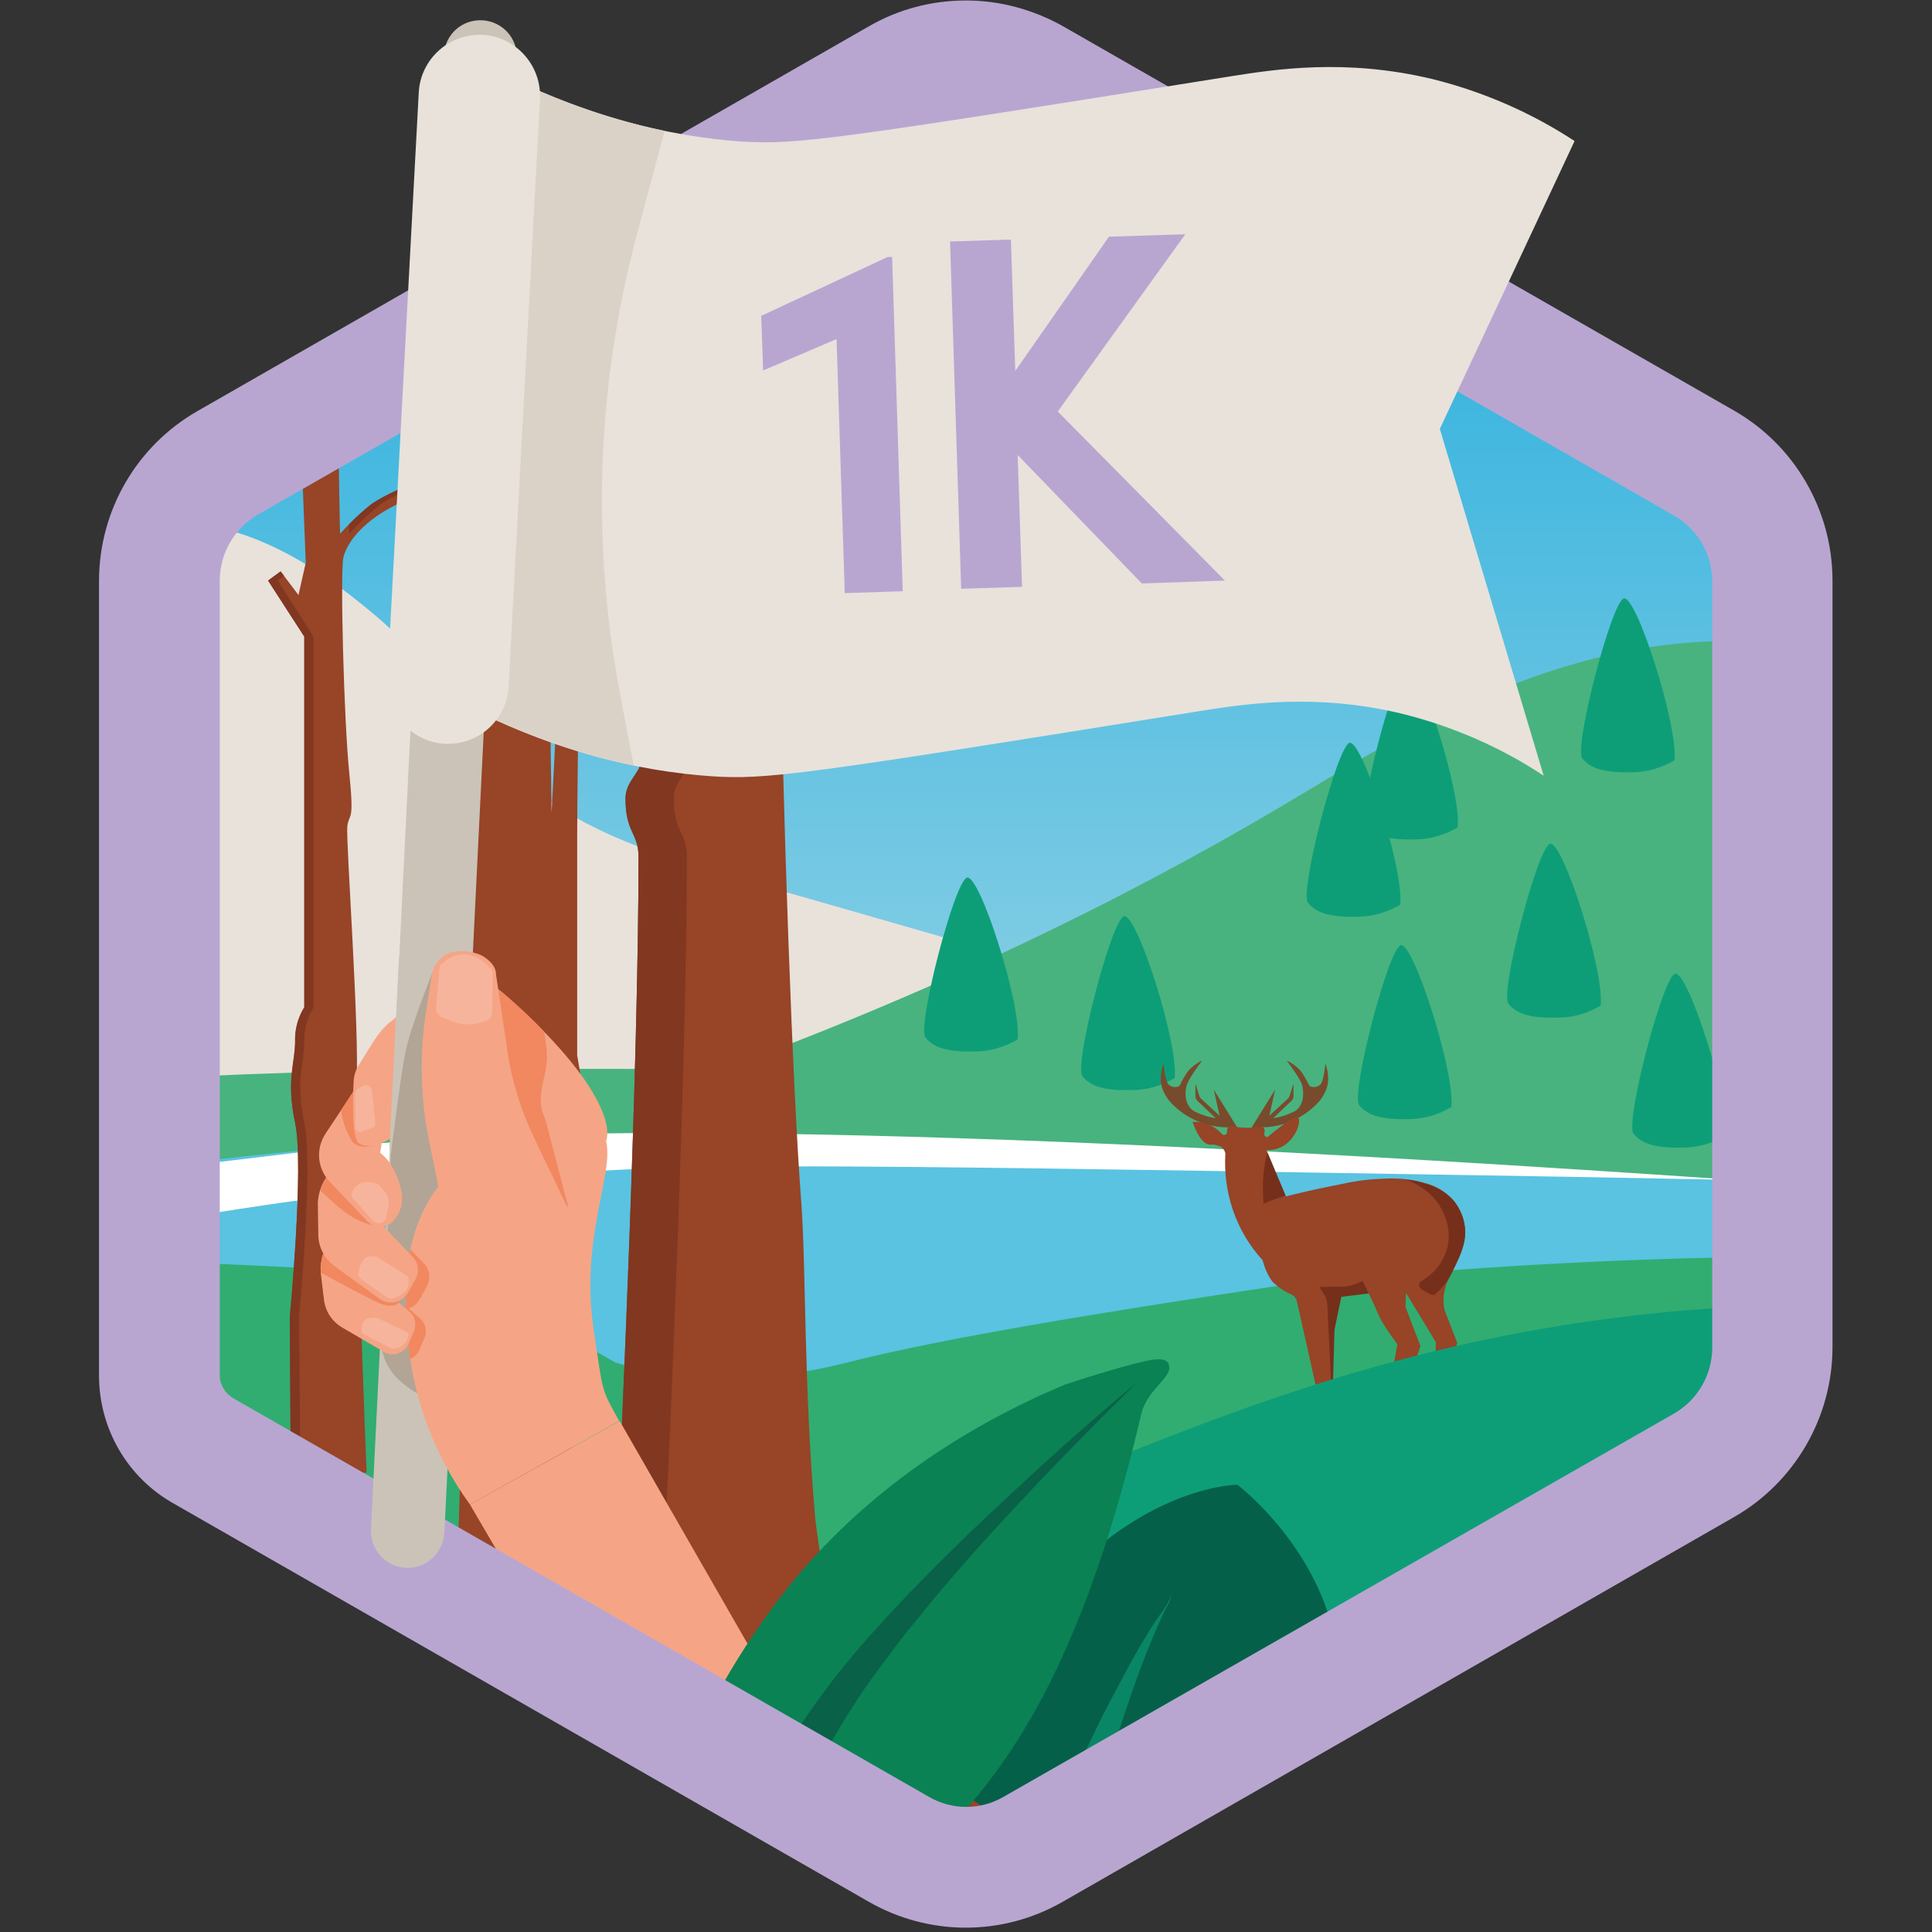 <?xml version="1.0" encoding="utf-8"?>
<!-- Generator: Adobe Illustrator 25.4.1, SVG Export Plug-In . SVG Version: 6.00 Build 0)  -->
<svg version="1.1" id="Layer_1" xmlns="http://www.w3.org/2000/svg" xmlns:xlink="http://www.w3.org/1999/xlink" x="0px" y="0px"
	 viewBox="0 0 400 400" style="enable-background:new 0 0 400 400;" xml:space="preserve">
<rect x="0" y="0" width="400" height="400" fill="#333333" stroke="none"/>
<style type="text/css">
	.st0{fill:url(#SVGID_1_);}
	.st1{fill:#E8E2DB;}
	.st2{fill:#48B37F;}
	.st3{fill:#59C3E1;}
	.st4{fill:#FFFFFF;}
	.st5{fill-rule:evenodd;clip-rule:evenodd;fill:#0D9E78;}
	.st6{fill:#31AD71;}
	.st7{fill:#762F1B;}
	.st8{fill:#784B2C;}
	.st9{fill:#974427;}
	.st10{fill:#0D9E78;}
	.st11{fill:#056049;}
	.st12{fill:#098665;}
	.st13{fill:#813720;}
	.st14{fill:#F5A585;}
	.st15{fill:#0A8254;}
	.st16{fill:#096147;}
	.st17{fill:#B8A6D1;}
	.st18{fill:#CBC3B8;}
	.st19{fill:#B2A595;}
	.st20{fill:#DBD2C7;}
	.st21{fill:#F18860;}
	.st22{fill:none;stroke:#CBC3B8;stroke-width:12.46;stroke-linecap:round;stroke-miterlimit:10;}
	.st23{fill:#F7B49D;}
</style>
<g id="Layer_2_00000129181797758322043090000009765281684676009914_">
	<g id="Swatches">
		
			<linearGradient id="SVGID_1_" gradientUnits="userSpaceOnUse" x1="198.848" y1="16.547" x2="198.848" y2="390.322" gradientTransform="matrix(1 0 0 -1 0 402.982)">
			<stop  offset="0.3" style="stop-color:#A6D9E6"/>
			<stop  offset="1" style="stop-color:#1BAADD"/>
		</linearGradient>
		<path class="st0" d="M363.4,288.8V116.1c0-7.1-3.8-13.7-10-17.3L208.8,15.3c-6.2-3.6-13.8-3.6-19.9,0L44.3,98.8
			c-6.2,3.6-10,10.1-10,17.3v172.7c0,3.6,1.9,6.9,5,8.6l149.6,86.3c6.2,3.6,13.8,3.6,19.9,0l149.6-86.3
			C361.5,295.6,363.4,292.3,363.4,288.8z"/>
		<path class="st1" d="M363.4,244.5v-19.4c-26.1-0.1-52.1-2.1-77.8-6c-18.2-2.7-11.6-2.7-129.9-36.4c-20.3-5.8-37.1-10.5-52.4-25.3
			c-12.1-11.7-11.2-18.1-26.7-30.9c-7.3-6-22.6-18.3-40.6-18.3c-1,2.5-1.6,5.1-1.6,7.8v128.5H363.4z"/>
		<path class="st2" d="M34.3,223.2v24.8c32.4-0.8,130.5-3.3,152.9-4c26.9-0.8,85.9,0,85.9,0s-40.4-22.7-145.7-22.7
			C83.2,221.2,53.7,222.1,34.3,223.2z"/>
		<path class="st2" d="M363.4,132.9c-0.6,0-1.2-0.1-1.8-0.1c-39-1.5-73.3,20.4-92.7,32c-29,17.4-70.2,39-125.5,58.9v38.7
			c61,1.9,165.3,5,220,6.7V132.9z"/>
		<path class="st3" d="M363.4,288.8v-44.1c-60.3-4.2-182.5-11.9-255.6-9.5c-26.2,0.8-53.1,3.6-73.5,6.1v47.5c0,0.1,0,0.2,0,0.4
			l328,3.8C363,291.7,363.3,290.2,363.4,288.8z"/>
		<path class="st4" d="M359.3,244.3C180.6,232,105.6,233.4,71,237.5l-36.7,4.4v10.9c27.6-4.8,55.4-8.1,83.3-10
			c27.6-1.8,48.3-1.8,174.6,0.3C311.9,243.4,339.9,243.9,359.3,244.3z"/>
		<g id="trees">
			<path id="Shape_12_copy_29" class="st5" d="M331.4,208.2c-2.7,1.6-5.8,2.5-8.9,2.5c-5.2,0.1-8.4-0.6-10.2-2.9
				c-1.8-2.2,6-32.3,8.6-33.1S332.2,200.9,331.4,208.2z"/>
		</g>
		<g id="trees-2">
			<path id="Shape_12_copy_29-2" class="st5" d="M243.2,223.2c-2.7,1.6-5.8,2.5-8.9,2.5c-5.2,0.1-8.4-0.6-10.2-2.9s6-32.3,8.6-33.1
				S244,215.8,243.2,223.2z"/>
		</g>
		<g id="trees-3">
			<path id="Shape_12_copy_29-3" class="st5" d="M301.8,171.3c-2.7,1.6-5.8,2.5-8.9,2.5c-5.2,0.1-8.4-0.6-10.2-2.9
				c-1.8-2.2,6-32.3,8.6-33.1S302.6,164,301.8,171.3z"/>
		</g>
		<g id="trees-4">
			<path id="Shape_12_copy_29-4" class="st5" d="M289.9,187.3c-2.7,1.6-5.8,2.5-8.9,2.5c-5.2,0.1-8.4-0.6-10.2-2.9
				c-1.8-2.2,6-32.3,8.6-33.1C282,153.1,290.7,179.9,289.9,187.3z"/>
		</g>
		<g id="trees-5">
			<path id="Shape_12_copy_29-5" class="st5" d="M346.7,157.4c-2.7,1.6-5.8,2.5-8.9,2.5c-5.2,0.1-8.4-0.6-10.2-2.9
				c-1.8-2.2,6-32.3,8.6-33.1C338.8,123.2,347.4,150,346.7,157.4z"/>
		</g>
		<g id="trees-6">
			<path id="Shape_12_copy_29-6" class="st5" d="M300.5,229.2c-2.7,1.6-5.8,2.5-8.9,2.5c-5.2,0.1-8.4-0.6-10.2-2.9
				c-1.8-2.2,6-32.3,8.6-33.1S301.2,221.8,300.5,229.2z"/>
		</g>
		<g id="trees-7">
			<path id="Shape_12_copy_29-7" class="st5" d="M210.7,215.2c-2.7,1.6-5.8,2.5-8.9,2.5c-5.2,0.1-8.4-0.6-10.2-2.9
				c-1.8-2.2,6-32.3,8.6-33.1S211.5,207.9,210.7,215.2z"/>
		</g>
		<g id="trees-8">
			<path id="Shape_12_copy_29-8" class="st5" d="M357.3,235.1c-2.7,1.6-5.8,2.5-8.9,2.5c-5.2,0.1-8.4-0.6-10.2-2.9
				c-1.8-2.2,6-32.3,8.6-33.1S358.1,227.8,357.3,235.1z"/>
		</g>
		<path class="st6" d="M39.3,297.4l149.6,86.3c6.2,3.6,13.8,3.6,19.9,0l149.6-86.3c3.1-1.8,5-5.1,5-8.6v-28.6
			c-4.5,0.1-9,0.2-13.6,0.3c-29.3,0.8-57,2.8-83.1,5.4c-40.9,6.1-71.1,11.2-89.3,15.7c-6.5,1.6-22.5,6-42.3,2.3
			c-3.3-0.6-5.9-1.3-7.7-1.8c-20-11.7-37.1-16.2-48.8-18.1c-4.1-0.7-9.4-1.4-42.7-2.7l-1.6-0.1v27.5
			C34.3,292.3,36.2,295.6,39.3,297.4z"/>
		<polygon class="st7" points="284.9,267.6 277.7,268.5 276.3,275.3 275.9,288.9 272,264.6 285.3,263.5 		"/>
		<path class="st8" d="M254.1,233.4c-3.2,0-6.3-1-9-2.8c-1.5-1.1-4.1-3-4.7-6.2c-0.2-1.4,0-2.9,0.5-4.2c0,0,0.3,3.6,1,4.3
			c0.6,0.6,1.5,0.7,2.2,0.4c0.3-0.3,1-2.1,2.1-3.4c0.8-0.8,1.7-1.5,2.7-1.9c0,0-2.8,3.6-3.2,5.1c-0.5,1.5-0.4,4.3,1.6,5.4
			c1.4,0.7,2.9,1.2,4.4,1.4l-3.8-3.6c-0.3-0.3-0.4-0.6-0.4-1v-2.6l0.8,2.6c0.1,0.2,0.2,0.5,0.4,0.6l3.8,3.5l-1.2-5.4l4.9,7.9
			L254.1,233.4z"/>
		<path class="st8" d="M261.2,233.4c3.2,0,6.3-1,9-2.8c1.5-1.1,4.1-3,4.7-6.2c0.2-1.4,0-2.9-0.5-4.2c0,0-0.3,3.6-1,4.3
			c-0.6,0.6-1.5,0.7-2.2,0.4c-0.3-0.3-1-2.1-2.1-3.4c-0.8-0.8-1.7-1.5-2.7-1.9c0,0,2.8,3.6,3.2,5.1c0.4,1.5,0.4,4.3-1.6,5.4
			c-1.4,0.7-2.9,1.2-4.4,1.4l3.8-3.6c0.3-0.3,0.4-0.6,0.4-1l0-2.6l-0.8,2.6c-0.1,0.2-0.2,0.5-0.4,0.6l-3.8,3.5l1.2-5.4l-4.9,7.9
			H261.2z"/>
		<path class="st9" d="M261.4,260.9c-5.5-6-8.2-14-7.7-22.1c-0.1-0.5-0.4-1-0.8-1.3c-0.7-0.4-1.6-0.6-2.4-0.5
			c-1-0.1-2.3-1.1-3.6-4.7c1.1-0.1,2.2,0.1,3.2,0.5c1.1,0.4,2.1,1.1,2.9,2c0.2,0.2,0.5,0.2,0.8,0.1c0.4-0.2,0.1-1,0.4-1.4
			c0.4-0.7,1.7,0,3.9,0c2.2,0,3.3-0.5,3.6,0.1c0.4,0.6-0.2,1.2,0.2,1.6c0.2,0.2,0.4,0.2,0.6,0.2c0.5-0.5,1.3-1.1,2.3-1.9
			c2-1.5,3.4-2.5,3.9-2.2c0.7,0.5,0,3.4-2,5.2c-1.2,1.1-2.8,1.7-4.5,1.6c1.3,3.2,2.7,6.4,4,9.6c4.7-1.2,8.7-2,11.8-2.6
			c3-0.7,6.1-1,9.2-1.1c2.6-0.1,5.2,0.2,7.7,0.9c2.4,0.6,4.6,1.9,6.2,3.8c1.2,1.6,2,3.5,2.2,5.4c0.3,3-0.8,5.5-2,8
			c-1.2,2.5-1.9,3.3-2.3,5.5c-0.2,1.2-0.2,2.5,0.1,3.7l2.6,6.7l-3.1,11.9l-1.8,0.2l0.5-12.2l-6.2-10.2l-0.1,2.9l3.1,8.1l-4,11.6
			l-2.9,0.1l2.1-12.1c0,0-3.1-4.1-4-6.3c-0.9-2.3-3.2-6.8-3.2-6.8c-1.5,0.8-3.2,1.3-4.9,1.2c-3.1,0-4,0.1-4,0.1l1,1.6
			c0.4,0.6,0.6,1.3,0.6,2l1,20.3l-2.5,0.4l-4.8-21.4c-0.1-0.6-0.6-1.1-1.1-1.4c-1.5-0.6-2.9-1.6-4-2.7
			C262.4,263.9,261.8,262.4,261.4,260.9z"/>
		<path class="st7" d="M266.2,247.6l-3.8-9c-0.5,1.9-0.8,3.8-0.9,5.7c-0.1,2.5,0.1,4.9,0.1,4.9c1.4-0.6,2.8-1.1,4.3-1.6L266.2,247.6
			z"/>
		<path class="st7" d="M303.3,254.2c-0.2-2-1-3.9-2.2-5.4c-1.6-1.9-3.8-3.2-6.2-3.8c-1.3-0.4-2.6-0.7-4-0.8c3.2,1,6,3.2,7.6,6.2
			c1.3,2.4,1.8,5.2,1.2,7.8c-0.8,3-2.7,5.5-5.4,7c-0.5,0.3-0.6,0.9-0.3,1.4c0.1,0.2,0.2,0.3,0.4,0.4l1.8,1c0.4,0.2,0.8,0.1,1.1-0.2
			c1-0.9,1.9-1.9,2.6-3c0.4-0.7,0.8-1.5,1.3-2.6C302.4,259.7,303.6,257.2,303.3,254.2z"/>
		<path class="st9" d="M63.3,116.5l-1.5,6.7l-3.7-4.9l-2.6,1.9l7.5,11.6v76.7c-1.3,2.1-2,4.6-1.9,7.1c0,4.5-1.9,7.9,0,16.8
			c1.9,9-1.1,40.1-1.1,40.1l0.2,32.8l15.7-0.4c0,0-2.8-69.8-2.1-80.3s-2.2-50.5-1.9-53.5c0.4-3,1.5-0.4,0.4-11.2s-1.9-41.5-1.2-44.5
			c0.7-3,4.1-7.9,12.4-11.6c8.2-3.7,9-4.5,9-4.5l-0.7-1.9c0,0-11.6,4.5-15,7.1c-2.3,1.8-4.4,3.8-6.4,6c0,0-0.3-13.8-0.4-26.6
			l-7.8,4.5L63.3,116.5z"/>
		<path class="st10" d="M208.8,383.8l149.6-86.3c3.1-1.8,5-5.1,5-8.6v-18.5l-2.8,0.1c-86,4.5-135.1,37.1-195,56.7
			c-17,5.6-34.3,10.1-51.8,13.3l75.2,43.4C195.1,387.3,202.7,387.3,208.8,383.8z"/>
		<path class="st11" d="M194.8,386l14.8-2.7l68.2-39.4c-0.7-2.5-1.4-5.1-2.2-7.8c-5-17.8-19.4-28.7-19.4-28.7s-24.6,0-46.5,32.7
			c-9,13.6-15.3,28.8-18.8,44.7C192.2,385.3,193.5,385.7,194.8,386z"/>
		<path class="st12" d="M242.5,330.2c-0.1,0.9-0.5,1.8-1,2.6c-0.4,0.8-0.8,1.6-1.2,2.5c-0.8,1.7-1.5,3.4-2.2,5.1
			c-1.4,3.4-2.7,6.9-3.9,10.4c-1.2,3.5-2.4,7-3.5,10.5s-2.2,7.1-3.3,10.6l0,0c-0.6,1.7-2.4,2.6-4.1,2c-1.6-0.6-2.5-2.3-2.1-3.9
			c0-0.2,0.1-0.3,0.2-0.4c1.6-3.4,3.2-6.8,4.8-10.1c1.6-3.4,3.3-6.7,5.1-10c1.7-3.3,3.5-6.6,5.4-9.8c1-1.6,1.9-3.2,3-4.7
			c0.5-0.8,1.1-1.5,1.6-2.3C241.8,331.9,242.2,331,242.5,330.2z"/>
		<path class="st9" d="M126.6,347.8l58.6,33.8l23.9-4.3c0,0-30.9-15.2-36.8-43.2c-1.6-6.4-2.7-13-3.5-19.6
			c-2.4-27.2-1.9-52.1-2.9-65.5c-1.8-23.2-3.8-79.8-4.5-123.5c0-2.1,1-7.7,1.4-11.3c1.2-1,2.6-1.9,4-2.7c2.6-1.3,11.2-3.7,11.2-3.7
			l-1.3-2.2c0,0-1.5-0.2-5.8,1.1c-2.9,0.9-6.3,2.1-8.2,2.8c-0.6-2.3-1.7-4.9-1.7-6.7c-0.1-10.7-0.1-16.2,0-22.1
			c0.3-14.4,0.7-33.7,1-49.7l-27.8,16.1c0,1.6,0,3.2,0,4.9c0,1.5-1.1,4.1-1.2,5.6c0,4.8,1.5,13,1.5,17.9c0,33.5-1.1,66-1.9,82.6
			c-0.1,2-3.1,4-3.1,7.3c0,7.2,2.7,7,2.7,12.2c0,43.2-3.7,124.1-4.2,134.1C127.6,320.5,127.1,334.2,126.6,347.8z"/>
		<path class="st9" d="M117.5,56.6c-0.2,21.3-0.3,41.4-0.3,45.4c0,9-3,66.3-3,66.3s-0.8-59.1-1.1-70.4c-0.3-9.9-1.8-28.8-1.7-37.8
			l-16,9.2V72c0,0-1.9,5.6-1.9,9.4c0,3.7,2.2,23.2,2.2,29.9s0.7,35.9,0.7,35.9l-1.1,5.6l-5.6-3l-1.5,4.2l6,4.1
			c0.6,1.6,1.1,3.2,1.5,4.9c0.7,3,1.1,43.4,0.7,49c-0.4,5.6,0.4,25.5,0.4,30.7c0,5-1.8,77.4-2.3,86.7l3.6,2.1
			c6.7,0.5,20.2-0.7,20.2-0.7l1.2-93c0,0,1.9-6,1.5-9.6c-0.4-3.6-1.5-9.7-1.5-9.7v-45.9c0-10.5,0.8-63.3,0.8-84.6
			c0-7.4,0.4-20.3,1-33.9L117.5,56.6z"/>
		<path class="st13" d="M144.2,41.1l-10,5.8c0,1.6,0,3.2,0,4.9c0,1.5-1.1,4.1-1.2,5.6c0,4.8,1.5,13,1.5,17.9c0,33.5-1.1,66-1.9,82.6
			c-0.1,2-3.1,4-3.1,7.3c0,7.2,2.7,7,2.7,12.2c0,43.2-3.7,124.1-4.2,134.1c-0.4,9-1,22.7-1.4,36.3l9.8,5.6
			c0.5-15.3,1.2-31.6,1.6-41.9c0.5-10,4.2-90.8,4.2-134.1c0-5.2-2.7-5-2.7-12.2c0-3.3,3-5.3,3.1-7.3c0.9-16.6,1.9-49.1,1.9-82.6
			c0-5-1.5-13.1-1.5-17.9c0-1.5,1.1-4.1,1.2-5.6C144.2,48.1,144.2,44.5,144.2,41.1z"/>
		<polygon class="st14" points="97.3,311.5 114.4,340.7 161.4,367.9 168.3,363.9 128.3,294.2 		"/>
		<path class="st15" d="M188.9,383.8c0.6,0.4,1.3,0.7,2,1c9.3-11.5,29.9-25.7,45.4-92.1c1.1-4.6,5.6-7.1,5.8-9.4
			c0-0.4-0.1-0.9-0.3-1.2c-0.9-1.1-3.3-0.6-4.7-0.3c-5.7,1.3-15,4.3-16.7,4.9c-30,12.6-47.1,29.7-56,40.4
			c-7.8,9.6-14.5,20.1-19.8,31.3L188.9,383.8z"/>
		<path class="st16" d="M212,310.1c7.6-8.1,15.4-16,23.3-23.8c-8.5,7.1-16.9,14.5-25,22.1c-8.2,7.5-16.2,15.3-23.9,23.4l-2.9,3.1
			l-2.8,3.1c-1.9,2.1-3.7,4.2-5.5,6.4c-3.6,4.4-7,9-10.1,13.8c-1.9,2.9-3.6,5.9-5.3,8.9l7.1,4.1c1.4-3.1,2.9-6.2,4.5-9.2
			c2.6-4.8,5.5-9.4,8.6-13.8c1.6-2.2,3.2-4.4,4.9-6.6l2.5-3.3l2.6-3.2C197,326.4,204.4,318.2,212,310.1z"/>
		<path class="st13" d="M91.7,97.4c0,0-11.6,4.5-15,7.1c-1.5,1.2-3,2.6-4.4,4c0,1.3,0,2,0,2c2-2.2,4.1-4.2,6.4-6
			c2.6-2,9.9-5.1,13.3-6.4L91.7,97.4z"/>
		<path class="st13" d="M61.9,272.6c0,0,3-31.1,1.1-40.1c-1.9-9,0-12.4,0-16.8c-0.1-2.5,0.6-5,1.9-7.1v-76.8l-7.4-11.6l1.3-1
			l-0.7-0.9l-2.6,1.9l7.5,11.6v76.8c-1.3,2.1-2,4.6-1.9,7.1c0,4.5-1.9,7.9,0,16.8c1.9,9-1.1,40.1-1.1,40.1l0.2,32.8h2L61.9,272.6z"
			/>
		<path class="st17" d="M200,25.1c2.7,0,5.4,0.7,7.8,2.1l138.9,79.6c4.8,2.8,7.8,8,7.8,13.6v158.6c0,5.6-3,10.8-7.8,13.6L207.8,372
			c-4.8,2.8-10.7,2.8-15.5,0l-144-82.5c-1.7-1-2.8-2.8-2.8-4.8V120.2c0-5.6,3-10.8,7.8-13.6l138.9-79.5
			C194.6,25.8,197.3,25.1,200,25.1 M200,0.1c-7.1,0-14,1.8-20.2,5.4L40.9,85.1c-12.6,7.2-20.4,20.6-20.4,35.2v164.5
			c0,10.9,5.8,21,15.3,26.4l144,82.5c12.5,7.2,27.8,7.2,40.3,0l138.9-79.6c12.6-7.2,20.4-20.7,20.4-35.2V120.2
			c0-14.5-7.8-28-20.4-35.2L220.2,5.5C214,2,207.1,0.1,200,0.1z"/>
		<path class="st1" d="M87.8,141.4c24.4,14.3,45.1,18.3,59.3,19.3c11.6,0.8,19.3-0.3,101.4-13.5c9-1.4,23.8-3.8,41.9,0.6
			c10.4,2.6,20.3,6.9,29.2,12.8l-21.5-71.8l27.9-59.6c-9-5.9-18.9-10.2-29.3-12.8c-18.2-4.4-33-2-41.9-0.6
			C172.8,28.9,165.1,30,153.5,29.3c-14.2-1-34.8-5-59.3-19.3L87.8,141.4z"/>
		<path class="st18" d="M84.4,324.6H84c-4.1-0.2-7.3-3.7-7.2-7.9c0,0,0,0,0,0L91.9,11.4c0.2-4.2,3.7-7.4,7.9-7.2
			c4.2,0.2,7.4,3.7,7.2,7.9l0,0l-15,305.3C91.7,321.5,88.4,324.6,84.4,324.6z"/>
		<path class="st19" d="M86.4,288.5c0,0-3.9-2.2-5.5-4.8c-0.9-1.3-1.5-2.7-1.8-4.2l1.8-40.2c0,0,1.8-15.4,3-21.2
			c1.2-5.9,5.7-16.8,5.7-16.8l3.8,45.6L86.4,288.5z"/>
		<path class="st17" d="M184.7,53.2l2.2,69.2l-12,0.4l-1.7-52.6L158,76.7l-0.4-11.3l26.2-12.2L184.7,53.2z"/>
		<path class="st17" d="M236.4,120.8l-25.7-26.6l0.9,27.3l-12.6,0.4l-2.3-71.9l12.6-0.4l0.9,27.2L229.6,49l15.8-0.5L219,85.2
			l34.6,35L236.4,120.8z"/>
		<path class="st20" d="M94.2,10l-6.4,131.4c16.5,9.6,31.2,14.6,43.4,17.1l-2.9-15.2c-5.9-31.4-4.7-63.7,3.5-94.5l5.8-21.7
			C125.5,24.6,110.7,19.6,94.2,10z"/>
		<path class="st1" d="M92.8,154h-0.7c-6.9-0.4-12.2-6.3-11.9-13.2c0,0,0,0,0-0.1l6.5-121.6c0.4-6.9,6.3-12.2,13.2-11.9
			c6.9,0.4,12.2,6.3,11.9,13.2l-6.5,121.7C105,148.7,99.5,154,92.8,154z"/>
		<path class="st14" d="M97.3,311.5c-7.4-10.2-11.9-22.2-12.9-34.8c-0.6-8.6-1.5-21.5,7.1-32c9-11,26.1-17,32.1-11.7
			c6.5,5.8-4.2,19.9-0.6,42.9c1.9,12.6,1.4,11.5,5.2,18.3L97.3,311.5z"/>
		<path class="st21" d="M84.9,281.4c0.9-0.4,1.5-1,1.9-1.9l1.1-2.5c0.6-1.4,0.2-3.1-1-4.1l-2.3-2c1-0.3,1.8-1,2.3-1.9l1.5-2.7
			c0.8-1.5,0.6-3.5-0.6-4.7l-2.8-2.9c-1.4,6.6-1,13.1-0.6,18.1C84.5,278.3,84.7,279.8,84.9,281.4z"/>
		<path class="st14" d="M68.6,256.8L68.6,256.8c-1.6,1.8-2.4,4.3-2.2,6.7l0.7,5.8c0.3,2.2,1.6,4.2,3.5,5.4l8.9,5.2
			c1.7,1,3.9,0.4,4.9-1.3c0.1-0.1,0.1-0.3,0.2-0.4l1.1-2.6c0.6-1.4,0.2-3.1-1-4.1l-6-5.1L68.6,256.8z"/>
		<path class="st21" d="M82.6,269.7c0,0-1.2,1.6-5-0.3c-3.8-1.9-11.2-5.9-11.2-5.9c0-1.1,0.1-2.3,0.3-3.4c0.2-0.6,0.5-1.3,0.8-1.9
			l14.8,9.7L82.6,269.7z"/>
		<path class="st14" d="M70,245.3l-2-2.2c-1.3,1.7-2.1,3.8-2.2,5.9l0.1,6.6c0,2.6,1.3,5,3.3,6.5l9.4,6.8c1.8,1.3,4.3,0.9,5.6-0.9
			c0.1-0.1,0.2-0.3,0.3-0.4l1.5-2.7c0.9-1.5,0.6-3.5-0.6-4.7l-6.1-6.4L74,248L70,245.3z"/>
		<path class="st21" d="M79.4,253.8c0,0-4,0.7-9.3-3.9c-3.6-3.1-3.8-3.5-3.8-3.5s0.6-1.4,0.8-1.8c0.2-0.4,0.9-1.4,0.9-1.4l12.1,10
			L79.4,253.8z"/>
		<path class="st14" d="M74.9,223.4l-7.5,11.3c-2.1,3.2-1.7,7.3,0.9,10l7.8,8.2c1.4,1.4,3.7,1.5,5.1,0.1c0,0,0.1-0.1,0.1-0.1
			c1.6-1.6,2.3-4,1.8-6.3c-1.3-6-4.4-7.9-4.4-7.9l1.7-10.4L74.9,223.4z"/>
		<path class="st21" d="M79.2,236.4c0,0-4.7,2.5-6.5-0.4c-1.1-1.9-1.8-3.9-2.1-6.1l2-3.1l1.1-1.7L79.2,236.4z"/>
		<path class="st14" d="M125.4,236.4c1.6-3.4-1.9-14-21.3-30.8c-4.4-3.9-11-4-15.6-0.2l-7.6,6.1c-1.4,1.1-2.5,2.5-3.5,4l-3,4.8
			c-0.8,1.2-1.2,2.6-1.2,4c-0.2,3.8-0.3,11.4,1.1,12.4c2.2,1.5,6.9-0.3,9.3-3.4c3.2-4.1,1.6-11.4,3.1-12.3
			c2.4-1.5,7.2,14.4,20.6,18.2C114.2,240.9,123.5,240.4,125.4,236.4z"/>
		<path class="st21" d="M112.9,231.7c-2.6-5.5,1.1-9,0.2-15l-0.4-3.1c-2.4-2.5-5.2-5.2-8.5-8c-2-1.7-4.4-2.7-7-2.9l-0.8,5
			c-1.3,8.1-1.3,16.3,0,24.3c1.5,1.6,3.2,3,5,4.2c-1.3,0.8-2.5,1.6-3.7,2.5l2.7,13.1c0,0,16.6,0.7,17.2-2.1L112.9,231.7z"/>
		<line class="st22" x1="88.8" y1="199.2" x2="86.9" y2="237.3"/>
		<path class="st19" d="M89.6,201.2c0,0-4.5,11-5.7,16.8c-1,5.1-2.6,18.1-3,21.2c0.6,2.7,2.9,4.8,5.7,5c0.4,0,0.8,0,1.2-0.1
			c2.4-0.3,4.3-3,5-5.4L89.6,201.2z"/>
		<path class="st14" d="M92.3,253.1l-3.4-16.6c-1.9-9.1-2.1-18.5-0.6-27.6l1.1-7c0.3-2.1,1.8-3.9,3.9-4.7l0,0
			c2.1-0.5,4.4-0.3,6.4,0.6c0,0,3.1,1.6,3,4l2.4,16.1c0.9,6,2.7,11.8,5.3,17.3l11.4,23.8L92.3,253.1z"/>
		<path class="st23" d="M101.9,209.6l0.1-8.2c0-0.4-0.2-0.7-0.4-0.9l-1.6-1.4c-2.2-1.9-5.4-2-7.7-0.2l-0.8,0.6
			c-0.3,0.2-0.4,0.5-0.5,0.8l-0.7,8.3c-0.1,0.9,0.4,1.7,1.3,2l1.6,0.7c2.1,0.9,4.5,1,6.6,0.3l0.7-0.2
			C101.3,211.2,101.9,210.5,101.9,209.6z"/>
		<path class="st23" d="M74.3,225.3l1-0.5c0.6-0.3,1.3,0,1.6,0.6c0.1,0.1,0.1,0.3,0.1,0.4l0.7,6.8c0,0.4-0.2,0.7-0.5,0.8l-2.4,0.9
			c-0.4,0.2-0.9-0.1-1.1-0.5c0-0.1,0-0.2-0.1-0.3l-0.1-7.2C73.6,226,73.8,225.5,74.3,225.3z"/>
		<path class="st23" d="M76.9,244.8l1,0.2c0.3,0.1,0.5,0.2,0.6,0.4l1.1,1.3c0.7,0.8,1,1.9,0.8,2.9l-0.4,2.3c-0.1,0.9-1,1.5-1.8,1.3
			c-0.4-0.1-0.7-0.2-1-0.5l-4.1-4.6c-0.3-0.3-0.4-0.8-0.2-1.2v-0.1C73.6,245.2,75.3,244.4,76.9,244.8z"/>
		<path class="st23" d="M75.5,276.3l5.6,2.9h0.2c1.6,0.1,3.1-1.2,3.2-2.8c0-0.2,0-0.3,0-0.5l0,0l-6.4-3c-0.2-0.1-0.5-0.1-0.7-0.1
			l-0.8,0.1c-1.1,0.1-1.9,1.2-1.7,2.2c0,0,0,0,0,0v0.2C74.9,275.8,75.1,276.2,75.5,276.3z"/>
		<path class="st23" d="M74.7,264.8l5.6,3.9c0.3,0.2,0.7,0.3,1.1,0.1l1.1-0.4c1.3-0.5,2.2-1.7,2.1-3.1v-0.3c0-0.4-0.2-0.8-0.6-1
			l-5.7-3.6c-1.1-0.7-2.6-0.4-3.3,0.8c-0.1,0.2-0.2,0.4-0.3,0.6l-0.5,1.6C74.1,264,74.3,264.5,74.7,264.8z"/>
	</g>
</g>
</svg>
